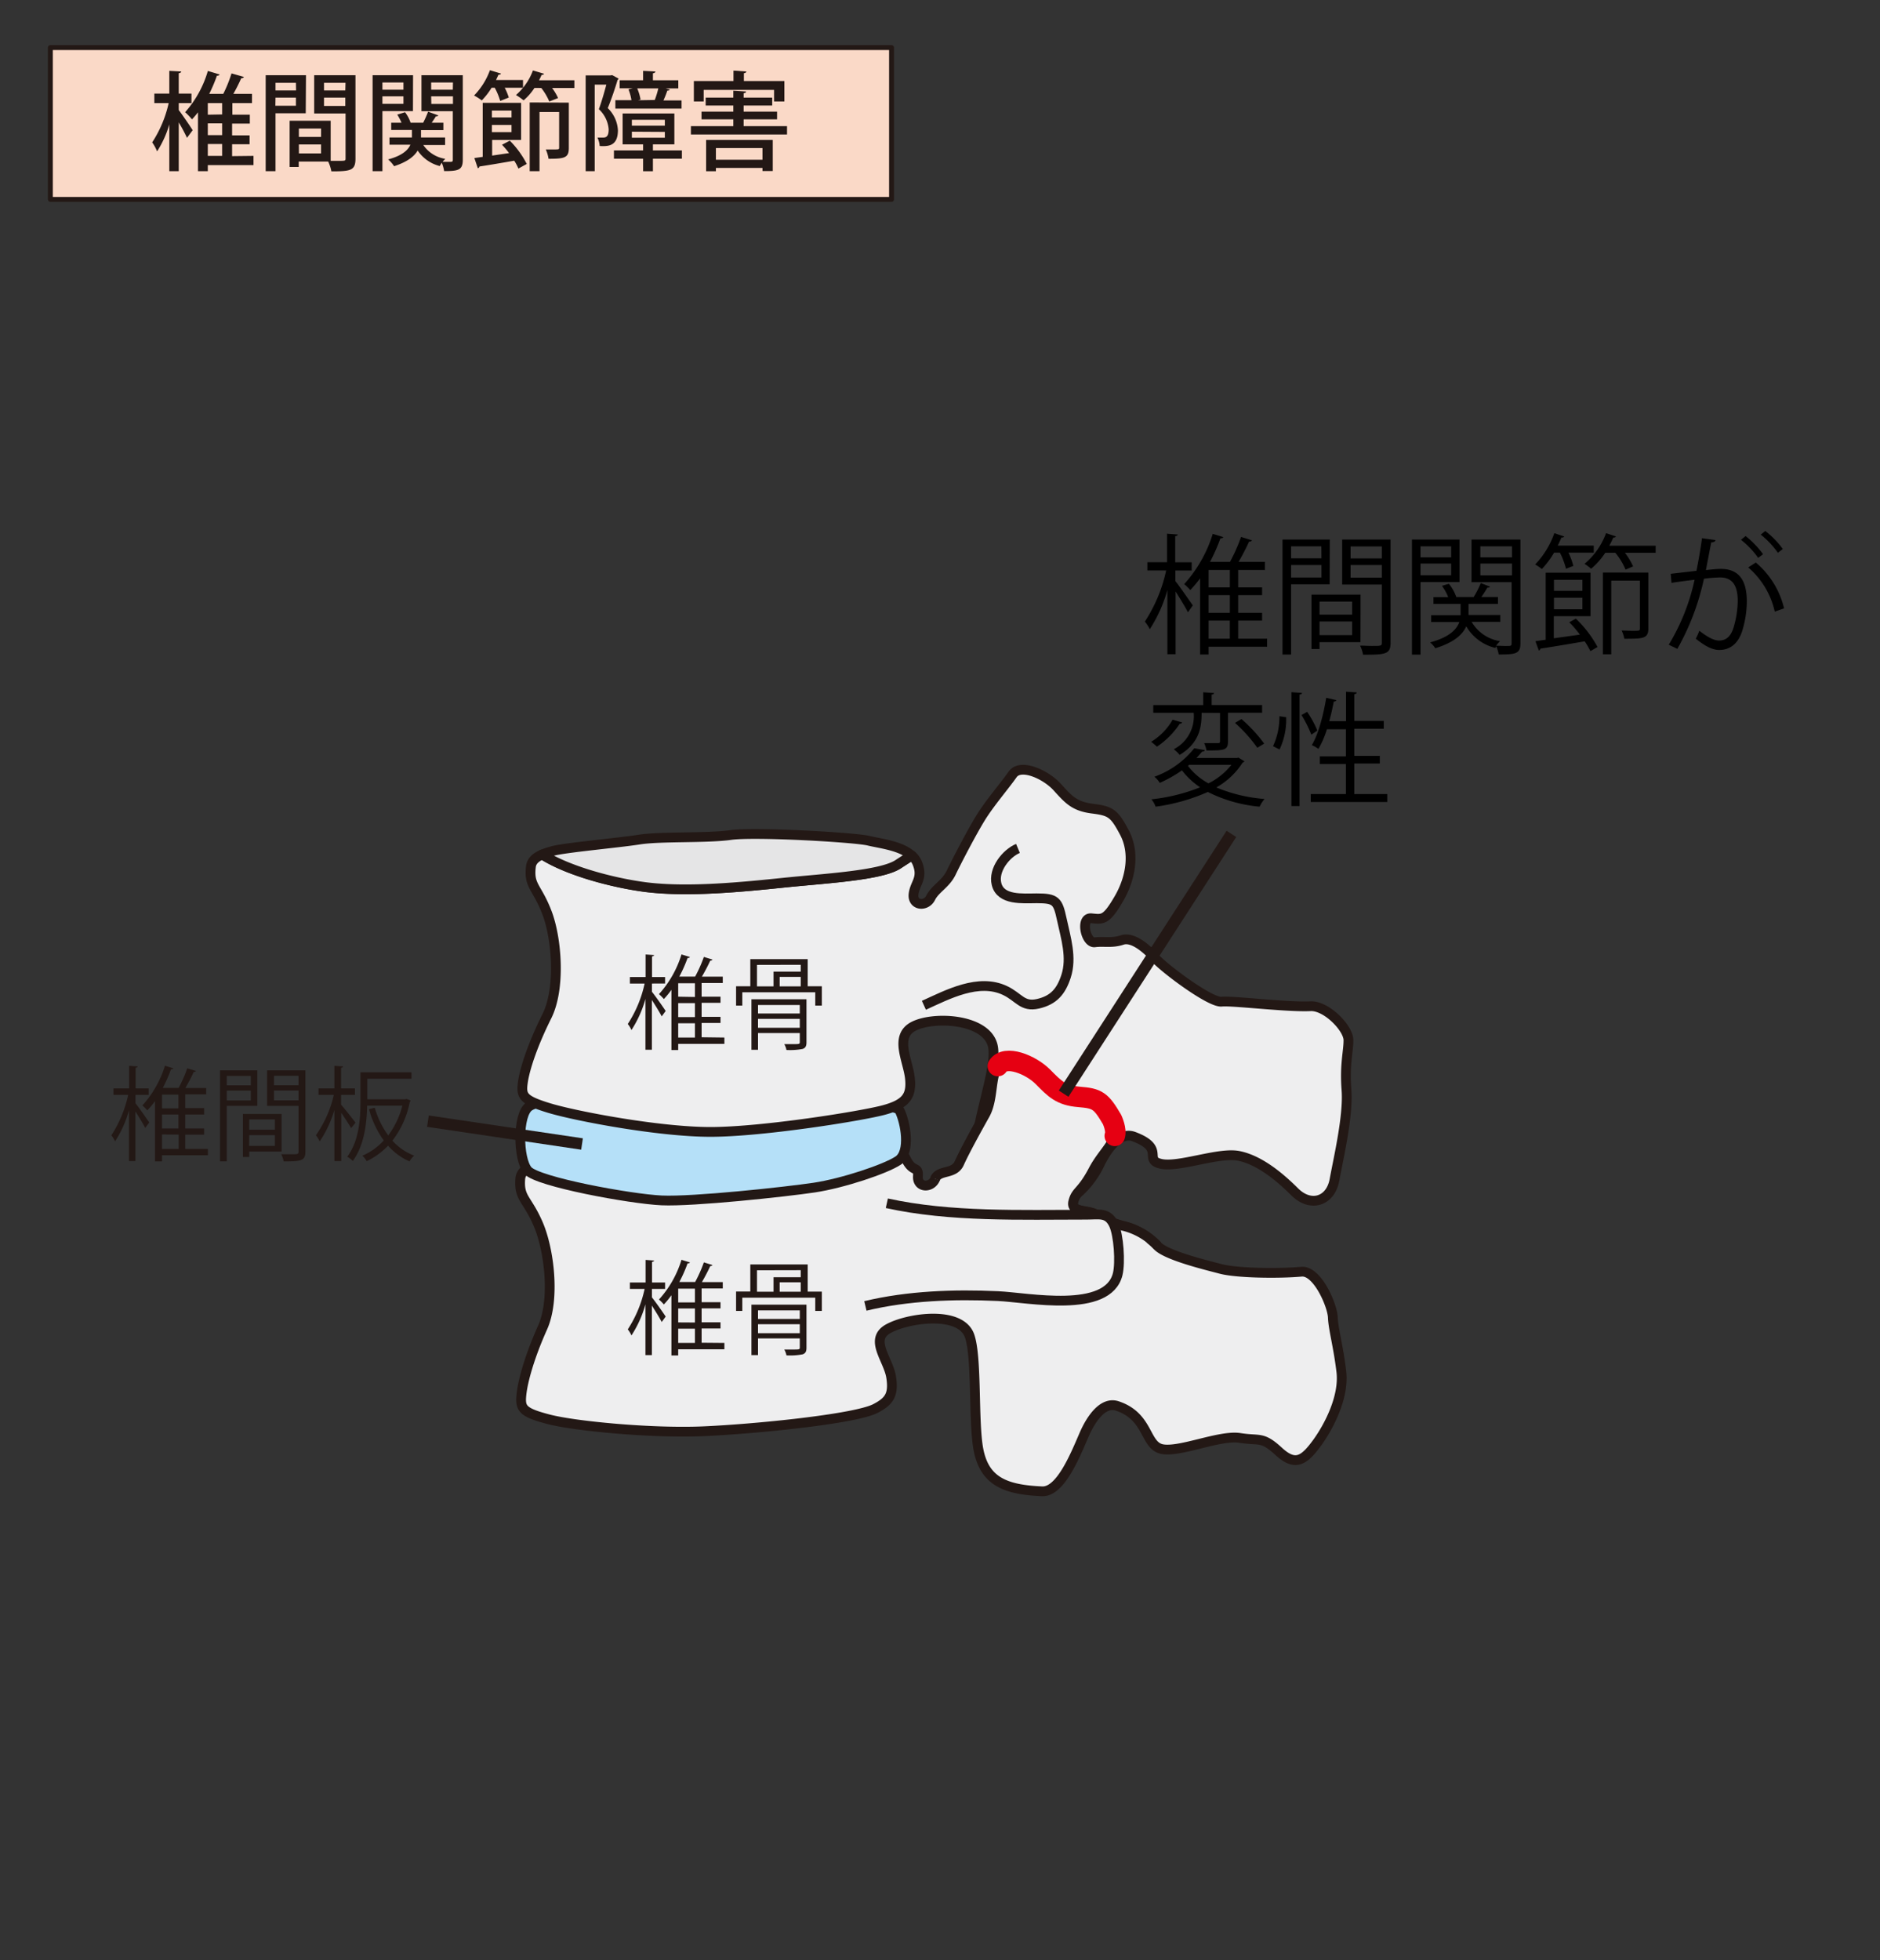 <svg xmlns="http://www.w3.org/2000/svg" width="382.96" height="399.24" viewBox="0 0 382.96 399.24"><rect x="0" y="0" width="382.96" height="399.24" fill="#333333" stroke="none"/><defs><style>.a,.e,.h{fill:none;}.b,.f{fill:#eeeeef;}.b,.c,.d,.e,.h,.i{stroke:#231815;}.b,.c,.d,.e,.f,.i{stroke-linejoin:round;}.b,.c,.d,.e{stroke-width:1.99px;}.c{fill:#e5e5e6;}.d{fill:#b5e0f8;}.f{stroke:#e60012;stroke-width:4.17px;}.f,.i{stroke-linecap:round;}.g{fill:#231815;}.h{stroke-miterlimit:10;stroke-width:2.34px;}.i{fill:#fad9c7;}</style></defs><title>アセット 56</title><rect class="a" width="382.96" height="399.24" transform="translate(382.96 399.24) rotate(-180)"/><path d="M240.82,147.15a.52.52,0,0,1-.5.25,16.65,16.65,0,0,1-4.65,4.68c-.3-.3-.85-.75-1.17-1a12.58,12.58,0,0,0,4.37-4.5Zm11.45,7.15,1.22.75a.52.52,0,0,1-.35.25,15.24,15.24,0,0,1-5.37,5.08,31.81,31.81,0,0,0,9.82,2.35,6.55,6.55,0,0,0-1,1.57,29.27,29.27,0,0,1-10.55-3,39.09,39.09,0,0,1-10.64,3,4.88,4.88,0,0,0-.85-1.5,37.27,37.27,0,0,0,9.92-2.45,15.07,15.07,0,0,1-3.7-3.45,26.85,26.85,0,0,1-4.52,2.55,5,5,0,0,0-1.1-1.25,18.16,18.16,0,0,0,8.12-5.8l2.15.38c0,.17-.23.3-.55.3-.35.42-.72.85-1.15,1.3H252Zm-7.5-9.12c0,2.42-.18,6-4.47,8.57a6.92,6.92,0,0,0-1.2-1.15,7.54,7.54,0,0,0,4.07-7.27v-.15h-8.25V143.6h10.17V141l2.2.15c0,.17-.15.3-.47.32v2.12h10.27v1.58h-6.95V151c0,1.8-.7,1.85-4.37,1.85a7.86,7.86,0,0,0-.47-1.5c1.32,0,2.44,0,2.79,0s.43-.1.43-.4v-5.75Zm-2.55,10.6L242,156a12.93,12.93,0,0,0,4.17,3.55,13.86,13.86,0,0,0,4.67-3.77Zm13.9-3.48a30,30,0,0,0-4.55-5.07l1.32-.78a31,31,0,0,1,4.63,5Z"/><path d="M262,146.08a14.49,14.49,0,0,1-1.35,6.57l-1.33-.67a14.25,14.25,0,0,0,1.3-6.1Zm1.07-5.1,2.15.15c0,.18-.17.3-.5.33v22.71h-1.65Zm3.2,4a21.69,21.69,0,0,1,2.08,3.82l-1.23.83a25,25,0,0,0-2-4Zm9.6,16.75h6.72v1.62H267v-1.62h7.17V155.6h-5.32v-1.55h5.32v-5.52H270.3a19.47,19.47,0,0,1-1.73,4,7.4,7.4,0,0,0-1.35-.77c1.33-2.2,2.33-6,2.93-9.63l2.07.48c-.05.17-.23.27-.53.27-.25,1.33-.55,2.7-.92,4h3.42v-6l2.18.15c0,.18-.15.3-.5.35v5.45h6v1.6h-6v5.52h5.2v1.55h-5.2Z"/><path class="b" d="M271.5,268.3c-.1-2.44-3.15-9.58-6.39-9.29-4.86.43-13.35.29-16.54-.59-2.26-.61-10.82-2.63-12.77-4.64a14.08,14.08,0,0,0-7-4.06,18.93,18.93,0,0,1-5.51-2.32c-1.61-1-5.21-.35-4.65-2.61s1.7-1.87,4.07-6.39,6-6.47,3.79-10.33-3-4.3-6.71-4.61-5-1.65-7.39-4.11-7.64-4.56-9.17-2.17-.85,6.8-2.58,9.9-4.16,7.49-5.23,9.87-4.08,1.29-4.93,3.19-3.65,1.79-3.51-.55-1-.5-2.51-3.69a4.25,4.25,0,0,0-1.11-1.35c-.82.6-1.71,1.2-2.63,1.87-3.38,2.47-14.67,3.53-23,4.75s-19.63,2.87-28.38,2.08c-6.7-.61-15.83-2.65-21.15-5.73-1.31.63-2.13,1.41-2.22,2.57-.31,4,1.39,4,3.64,9.2s3.5,15.31.9,21.11-4,10.75-4.3,13.6.15,3.66,5.49,5.06,21,2.9,31.51,2.45,31-2.49,35.12-4.64c2.76-1.44,3.75-2.75,3.19-6.38s-4.55-7.67-.58-9.87,14.7-3.76,16.55,1.45c1.54,4.36.75,17.31,1.78,23,1.2,6.55,5.33,8.34,13,8.67,3.65.16,6.58-6.93,8.5-11.4,1.56-3.64,4-6.88,6.76-6,6.6,2.17,5.57,8.17,9.26,8.82s11.67-2.93,15.77-2.29,4.51-.38,7.89,2.73,5.16,1.93,7.84-1.74c2.32-3.2,5.56-9.26,4.93-14.52S271.6,270.73,271.5,268.3Z"/><path class="c" d="M157.72,241.17c8.37-1.22,19.66-2.28,23-4.75.92-.67,1.81-1.27,2.63-1.87-2.25-1.91-6.49-2.17-8.83-2.65-2.82-.58-23.32-.87-28.17,0s-14.16.83-18.55,1.72-15,2.26-17.56,3.07a16.39,16.39,0,0,0-2.09.8c5.32,3.08,14.45,5.12,21.15,5.73C138.09,244,149.35,242.4,157.72,241.17Z"/><path class="d" d="M107.8,225.34c-2.42,1.61-2.32,10.74-.29,13.06s20.9,5.8,27.28,6.09,25.25-1.74,31.06-2.61,14.51-3.77,17.12-5.51,1.45-7.84.29-10.16-22.64.29-26.7,1.45-18-.58-24.67-1.74S111.28,223,107.8,225.34Z"/><path class="b" d="M274.68,211.85c0-2.44-4.47-7.06-7.72-6.91-4.88.23-15.81-1.16-18.13-.93s-11.63-6.75-13.49-8.84-4.65-4.42-6.74-3.72-3.73.23-5.59.47-3-5.12-.69-4.89,3,.47,5.58-3.95,3.25-9.54,1.16-13.49-2.79-4.42-6.51-4.89-4.89-1.86-7.21-4.41-7.44-4.89-9.07-2.56-4.65,5.81-6.51,8.83-4.88,8.84-6,11.17-3.25,3.25-4.18,5.12-3.73,1.62-3.49-.7,2.09-3.26.7-6.51a4.26,4.26,0,0,0-1.06-1.4c-.85.56-1.76,1.13-2.71,1.76-3.48,2.32-14.8,2.9-23.22,3.77s-19.73,2-28.44.87c-6.67-.89-15.71-3.31-20.88-6.62-1.34.58-2.19,1.32-2.33,2.48-.48,4,1.22,4.06,3.25,9.34s2.84,15.44,0,21.13-4.47,10.57-4.88,13.41,0,3.66,5.28,5.28,22.35,4.88,32.92,4.88,30.88-3.25,35.35-4.47,5.68-2.85,5.28-6.5-3.25-8.53.81-10.57,14.42-1.55,16,3.73c1.36,4.42-4,16.92-3.18,22.61.92,6.59,7.41,9.25,15.07,9.91,3.65.31,7.81-3.68,9.92-8.06,1.71-3.57,4.27-6.71,7-5.69,6.5,2.44,1.86,4.73,5.52,5.54s11.78-2.44,15.85-1.62,8.12,4.06,11.37,7.31,7.32,2,8.13-2.44,2.84-13,2.44-18.28S274.68,214.29,274.68,211.85Z"/><path class="c" d="M159.75,179.77c8.42-.87,19.74-1.45,23.22-3.77.95-.63,1.86-1.2,2.71-1.76-2.17-2-6.39-2.44-8.71-3-2.79-.7-23.26-1.86-28.14-1.17s-14.19.24-18.61.93-15.11,1.63-17.67,2.33a16.92,16.92,0,0,0-2.12.71c5.17,3.31,14.21,5.73,20.88,6.62C140,181.8,151.33,180.64,159.75,179.77Z"/><path class="e" d="M207.36,172.8c-2.4,1-5.1,4.34-4.36,7.27.84,3.35,5.32,2.9,8.17,2.89,3.91,0,4.31.52,5.12,4.28s2.12,7.8.86,11.62c-1,3.07-2.52,4.85-5.71,5.58s-3.87-1.35-6.7-2.69c-5.4-2.57-11.67.79-16.54,3"/><path class="b" d="M235.79,253.73a14.1,14.1,0,0,0-7-4.06,18.88,18.88,0,0,1-5.52-2.32c-1.61-1-5.21-.35-4.64-2.62s1.69-1.86,4.06-6.38,6.06-6.47,3.8-10.33-3-4.3-6.72-4.61-5-1.65-7.39-4.11-7.64-4.56-9.16-2.17-.85,6.8-2.59,9.9-4.16,7.5-5.22,9.87-4.08,1.29-4.94,3.19"/><path class="f" d="M203.26,217.13c1.52-2.39,6.73-.28,9.16,2.17s3.66,3.81,7.39,4.11,4.46.75,6.72,4.61c0,0,1,2.15.55,3.33"/><path class="b" d="M180.65,245.07c12.93,2.85,27.35,2.33,40.62,2.33,2.68,0,4.38-.55,5.61,2,1,2.15,1.38,7.7.8,10.1-2,8.13-18.24,4.76-24.4,4.48-8.94-.41-18.35-.08-27,2"/><path class="g" d="M132.8,200.32V202c.65.79,2.41,3.3,2.8,3.91l-.81,1.1c-.36-.73-1.28-2.21-2-3.34V213.8h-1.31V203.46a23.14,23.14,0,0,1-2.85,6.33,5.55,5.55,0,0,0-.75-1.23,24.53,24.53,0,0,0,3.43-8.24h-3V199h3.2v-4.6l1.73.12c0,.13-.15.23-.42.27V199h2.66v1.31Zm14.76,11v1.29h-9.41v1.26h-1.38V201.6a17.81,17.81,0,0,1-1.54,1.88,8.94,8.94,0,0,0-1-1,21.37,21.37,0,0,0,4.59-8.09l1.7.52c0,.15-.21.21-.46.21a28.84,28.84,0,0,1-1.68,3.78h3.22a27.86,27.86,0,0,0,1.78-4l1.76.54a.47.47,0,0,1-.46.21c-.42.94-1.09,2.22-1.7,3.26h4.25v1.3h-4.31V203h3.85v1.25h-3.85v2.85h3.85v1.25h-3.85v2.91Zm-6-8.26v-2.8h-3.41V203Zm0,4.1v-2.85h-3.41v2.85Zm-3.41,1.25v2.91h3.41v-2.91Z"/><path class="g" d="M164.53,200.87h2.88v3.95h-1.34V202.1H151.21v2.72h-1.27v-3.95h2.9v-5.52h11.69Zm-.25,2.65v8.78c0,.75-.19,1.13-.78,1.34a13.49,13.49,0,0,1-3.3.21,3.88,3.88,0,0,0-.44-1.19c.65,0,1.24,0,1.72,0,1.29,0,1.44,0,1.44-.4v-1.86h-8.51v3.41h-1.34V203.52Zm-10.08-7v4.37h3.37v-3h5.54V196.5Zm8.72,8.17h-8.51v1.73h8.51Zm-8.51,4.64h8.51v-1.82h-8.51Zm8.7-8.44v-1.93h-4.29v1.93Z"/><path class="g" d="M132.8,262.52v1.72c.65.79,2.41,3.3,2.8,3.91l-.81,1.11c-.36-.74-1.28-2.22-2-3.35V276h-1.31V265.66a23,23,0,0,1-2.85,6.33,5.55,5.55,0,0,0-.75-1.23,24.53,24.53,0,0,0,3.43-8.24h-3v-1.31h3.2v-4.6l1.73.12c0,.13-.15.23-.42.28v4.2h2.66v1.31Zm14.76,11v1.29h-9.41v1.26h-1.38V263.8a17.81,17.81,0,0,1-1.54,1.88,8.94,8.94,0,0,0-1-1,21.29,21.29,0,0,0,4.59-8.09l1.7.52c0,.15-.21.21-.46.21a29,29,0,0,1-1.68,3.79h3.22a28.45,28.45,0,0,0,1.78-4l1.76.55a.48.48,0,0,1-.46.2c-.42.94-1.09,2.22-1.7,3.27h4.25v1.29h-4.31v2.8h3.85v1.26h-3.85v2.84h3.85v1.25h-3.85v2.91Zm-6-8.26v-2.8h-3.41v2.8Zm0,4.1V266.5h-3.41v2.84Zm-3.41,1.25v2.91h3.41v-2.91Z"/><path class="g" d="M164.53,263.07h2.88V267h-1.34V264.3H151.21V267h-1.27v-3.95h2.9v-5.52h11.69Zm-.25,2.65v8.78c0,.75-.19,1.13-.78,1.34a13.49,13.49,0,0,1-3.3.21,3.88,3.88,0,0,0-.44-1.19c.65,0,1.24,0,1.72,0,1.29,0,1.44,0,1.44-.4v-1.86h-8.51V276h-1.34V265.72Zm-10.08-7v4.37h3.37v-2.95h5.54V258.7Zm8.72,8.17h-8.51v1.74h8.51Zm-8.51,4.64h8.51v-1.82h-8.51Zm8.7-8.44v-1.92h-4.29v1.92Z"/><path class="g" d="M27.6,223v1.71c.64.79,2.4,3.3,2.8,3.91l-.82,1.11c-.35-.74-1.27-2.22-2-3.35v10.1H26.28V226.13a23,23,0,0,1-2.84,6.33,5.59,5.59,0,0,0-.76-1.23A24.56,24.56,0,0,0,26.11,223h-3v-1.32h3.2v-4.6l1.73.12c0,.13-.14.23-.41.28v4.2h2.65V223Zm14.75,11v1.29H33v1.26H31.57V224.27A17.86,17.86,0,0,1,30,226.15a8.94,8.94,0,0,0-1-1,21.3,21.3,0,0,0,4.6-8.09l1.69.52c0,.15-.21.21-.46.21a28.9,28.9,0,0,1-1.67,3.79h3.22a27.26,27.26,0,0,0,1.77-4l1.76.55c-.06.12-.21.2-.46.2-.42,1-1.09,2.22-1.69,3.27H42v1.29H37.73v2.8h3.85V227H37.73v2.84h3.85v1.25H37.73V234Zm-6-8.26v-2.8H33v2.8Zm0,4.1V227H33v2.84ZM33,231.06V234h3.4v-2.91Z"/><path class="g" d="M52.42,225.23H46.2v11.31H44.82V218h7.6Zm-1.33-6.1H46.2v1.92h4.89Zm-4.89,5h4.89v-2H46.2Zm11.16,10.41H50.77v1.11H49.48v-8.76h7.88ZM56,228H50.77v2.09H56Zm-5.25,5.39H56v-2.19H50.77ZM62.21,218v16.55c0,1.86-.82,2-4.43,2a5.13,5.13,0,0,0-.49-1.46c.67,0,1.34,0,1.86,0,1.53,0,1.66,0,1.66-.53v-9.32h-6.4V218Zm-1.4,1.11h-5v1.92h5Zm-5,5h5v-2h-5Z"/><path class="g" d="M69.48,225c.67.73,2.5,3.07,2.94,3.66l-.9,1.11c-.37-.69-1.29-2.07-2-3.12v9.83H68.12V226.07a23.39,23.39,0,0,1-3,6.41,5.12,5.12,0,0,0-.78-1.25A23.29,23.29,0,0,0,68,223H64.88v-1.32h3.24v-4.6l1.75.12c0,.15-.12.23-.39.28v4.2H72.3V223H69.48Zm13.06-1.11.25-.06a3.4,3.4,0,0,1,.86.34.45.45,0,0,1-.17.23,18.62,18.62,0,0,1-3.55,7.92,11.55,11.55,0,0,0,4.43,3.05,4.79,4.79,0,0,0-.94,1.17,12.17,12.17,0,0,1-4.37-3.2,14.89,14.89,0,0,1-4.35,3.16,4.63,4.63,0,0,0-.88-1.11,12.73,12.73,0,0,0,4.35-3.11,19.54,19.54,0,0,1-3-6.38l1.17-.29a17.83,17.83,0,0,0,2.74,5.64,17.13,17.13,0,0,0,2.88-6.06H74.79c-.07,3.49-.57,8.09-2.93,11.27a4.45,4.45,0,0,0-1.13-.86c2.45-3.28,2.7-7.88,2.7-11.27V218.4H83.82v1.31h-9v4.18Z"/><line class="h" x1="118.56" y1="233" x2="87.17" y2="228.35"/><line class="h" x1="250.84" y1="169.84" x2="216.66" y2="222.75"/><path d="M239.43,116.19v2.17c.82,1,3,4.18,3.55,4.94l-1,1.41c-.45-.93-1.61-2.81-2.51-4.24v12.78h-1.67V120.16a29,29,0,0,1-3.59,8,7.61,7.61,0,0,0-1-1.56,30.86,30.86,0,0,0,4.34-10.42h-3.83v-1.67h4V108.7l2.2.16c0,.16-.19.29-.53.34v5.32h3.36v1.67Zm18.68,13.89v1.64H246.2v1.58h-1.74V117.8a23.26,23.26,0,0,1-2,2.38,11.9,11.9,0,0,0-1.24-1.21,27.16,27.16,0,0,0,5.82-10.24l2.14.66c-.05.18-.27.26-.58.26a37.11,37.11,0,0,1-2.12,4.79h4.07a34.36,34.36,0,0,0,2.25-5.08l2.23.69c-.08.16-.27.26-.59.26-.53,1.19-1.37,2.81-2.14,4.13h5.37v1.64h-5.45v3.55h4.87v1.58h-4.87v3.6h4.87v1.59h-4.87v3.68Zm-7.59-10.45v-3.55H246.2v3.55Zm0,5.18v-3.6H246.2v3.6Zm-4.32,1.59v3.68h4.32V126.4Z"/><path d="M270.85,119H263v14.31h-1.75V109.89h9.63Zm-1.69-7.73H263v2.44h6.19ZM263,117.62h6.19v-2.54H263Zm14.13,13.17h-8.34v1.4h-1.64V121.11h10Zm-1.7-8.25h-6.64v2.64h6.64Zm-6.64,6.82h6.64v-2.78h-6.64Zm14.47-19.47v21c0,2.36-1,2.46-5.6,2.46a6.8,6.8,0,0,0-.61-1.85c.84,0,1.69.06,2.35.06,1.93,0,2.09,0,2.09-.67V119.05h-8.09v-9.16Zm-1.77,1.4h-6.37v2.44h6.37Zm-6.37,6.35h6.37v-2.56h-6.37Z"/><path d="M297.3,118.54h-7.94v14.79h-1.74V109.89h9.68Zm-1.69-7.27h-6.25v2.25h6.25Zm-6.25,5.9h6.25v-2.38h-6.25Zm20.35-7.28v21.19c0,2.09-1,2.22-4.42,2.22a7,7,0,0,0-.5-1.66,1.5,1.5,0,0,0-.19.32,9.33,9.33,0,0,1-5.92-4.4c-.72,1.64-2.41,3.26-6.3,4.47a5.82,5.82,0,0,0-1.06-1.19c4-1.08,5.42-2.69,5.95-4.15h-5.74v-1.4h6V123H292v-1.38h3a10.1,10.1,0,0,0-1.27-2.3l1.41-.42a8.9,8.9,0,0,1,1.51,2.7l-.09,0h3.63a18.66,18.66,0,0,0,1.45-2.85l1.88.74c-.08.16-.29.21-.53.18-.31.53-.79,1.3-1.24,1.93h3.39V123h-6v2.25h6.48v1.4h-5.85a8.18,8.18,0,0,0,5.8,3.94,4.41,4.41,0,0,0-.8.93c.72,0,1.38.05,1.88.05,1.14,0,1.27,0,1.27-.53V118.57h-8.17v-8.68ZM308,111.27h-6.45v2.25H308Zm-6.45,5.92H308v-2.4h-6.45Z"/><path d="M319,115.84a16.29,16.29,0,0,0-1.24-3.28h-1.19a18.49,18.49,0,0,1-2.49,3.34,8.24,8.24,0,0,0-1.37-.93,17.44,17.44,0,0,0,3.91-6.38l2,.67c-.05.15-.24.26-.55.21-.22.55-.48,1.11-.75,1.66h7.33v1.43h-5.16a13.3,13.3,0,0,1,1,2.7Zm2.83,13.42a22.36,22.36,0,0,0-2.17-2.52L321,126a23.23,23.23,0,0,1,4.42,5.77l-1.45.85a15.64,15.64,0,0,0-1.17-2c-3.36.58-6.82,1.16-9,1.48a.49.49,0,0,1-.34.4l-.69-1.91,2.09-.29V116.64H324v8.86h-7.49V130Zm.51-11.17h-5.8v2.25h5.8Zm-5.8,6h5.8v-2.35h-5.8Zm12.62-14.84c-.05.18-.24.24-.53.24a15.94,15.94,0,0,1-.82,1.66h9.45v1.43H331a14.77,14.77,0,0,1,1.67,2.78l-1.54.66a13.64,13.64,0,0,0-2.09-3.44H327a15.1,15.1,0,0,1-2.89,3.26,10.5,10.5,0,0,0-1.34-1,14.89,14.89,0,0,0,4.39-6.25Zm6.61,7.38V128c0,2.09-1.08,2.09-4.89,2.09a6.34,6.34,0,0,0-.55-1.66c.89,0,1.71.05,2.32.05,1.27,0,1.41,0,1.41-.5v-9.71h-5.85v15h-1.69V116.61Z"/><path d="M349.45,110c-.05.31-.37.45-.87.47-.29,1.48-.77,4-1.08,5.64,1.19-.13,2.27-.24,2.93-.24,4-.05,5.4,2.62,5.4,6.59a20.54,20.54,0,0,1-.9,5.92c-.82,2.7-2.51,4-4.71,4-1.08,0-2.51-.45-4.79-2.3a9.94,9.94,0,0,0,.72-1.62c2.11,1.64,3.23,2,4.05,2,1.5,0,2.4-.95,2.93-2.64a19.85,19.85,0,0,0,.85-5.43c0-3-1-4.81-3.65-4.78a29.85,29.85,0,0,0-3.23.26,50.64,50.64,0,0,1-5.42,14.29l-1.75-.85a43.06,43.06,0,0,0,5.26-13.23c-1.34.16-3.28.4-4.7.64l-.16-1.85,5.24-.61c.39-1.93.82-4.32,1.13-6.64Zm6.14-.82a18.65,18.65,0,0,1,3.55,3.7l-1,.74a17.61,17.61,0,0,0-3.5-3.68Zm5.93,15.39a16.6,16.6,0,0,0-5.4-9l1.54-1a17.5,17.5,0,0,1,5.76,9.34Zm-1.93-16.42a17.37,17.37,0,0,1,3.57,3.67l-1,.77a17.66,17.66,0,0,0-3.49-3.7Z"/><rect class="i" x="10.26" y="9.69" width="171.35" height="30.92"/><path class="g" d="M36.41,21v1.42c.64.81,2.45,3.47,2.84,4.1l-1.16,1.55a33.42,33.42,0,0,0-1.68-3.14v9.93H34.49V25.34A21,21,0,0,1,32,30.83,8.7,8.7,0,0,0,31,29a24.3,24.3,0,0,0,3.36-8H31.44V19.07h3.05V14.43l2.42.13c0,.17-.15.3-.5.35v4.16H39V21ZM51.64,31.75v1.88H42.33v1.24h-2v-12a17.73,17.73,0,0,1-1.22,1.44,13.67,13.67,0,0,0-1.4-1.46,21.73,21.73,0,0,0,4.63-8.4l2.4.72a.51.51,0,0,1-.55.24,31.46,31.46,0,0,1-1.57,3.71h2.86a27.14,27.14,0,0,0,1.68-4.17l2.53.72a.55.55,0,0,1-.55.26,33,33,0,0,1-1.61,3.19h3.8V21h-4v2.36h3.56v1.81H47.28v2.4h3.56v1.81H47.28v2.42Zm-6.39-8.44V21H42.33v2.36Zm0,4.21v-2.4H42.33v2.4Zm-2.92,1.81v2.42h2.92V29.33Z"/><path class="g" d="M62.28,23.07H56.12v11.8h-2V15.32h8.21Zm-2-6.2H56.12v1.55h4.19Zm-4.19,4.67h4.19V19.88H56.12Zm16.32-6.22v17c0,2.43-1,2.58-4.91,2.58a8,8,0,0,0-.65-2h-6v1.11H59V24.59h8.36v8.17c.56,0,1.09,0,1.55,0,1.46,0,1.48,0,1.48-.53V23.11H64V15.32Zm-7,10.85H60.88v1.72H65.4Zm-4.52,5.08H65.4V29.42H60.88Zm9.49-14.38H66v1.55h4.34ZM66,21.58h4.34v-1.7H66Z"/><path class="g" d="M84.12,22.63H77.9V34.87h-2V15.32h8.24ZM82.18,16.8H77.9v1.47h4.28ZM77.9,21.15h4.28V19.62H77.9Zm16.37-5.83V32.54c0,2.09-.87,2.31-3.8,2.31a7.57,7.57,0,0,0-.48-1.7c-.17.24-.3.48-.41.67a7.7,7.7,0,0,1-4.5-3.16c-.69,1.18-2.09,2.31-4.8,3.19a6.83,6.83,0,0,0-1.22-1.38c2.86-.76,4.06-1.9,4.54-3H79.34V28h4.57V26.47H79.69V25h2.1a10.5,10.5,0,0,0-.87-1.66l1.59-.48A7.28,7.28,0,0,1,83.64,25H86.2a20.81,20.81,0,0,0,1-2.25l2.08.74c-.07.15-.22.22-.49.2-.21.37-.54.85-.85,1.31h2.38v1.5H85.76V28h4.91v1.53H86.22a6.61,6.61,0,0,0,4.49,2.82,3.71,3.71,0,0,0-.54.61c.76,0,1.46,0,1.7,0s.37-.11.37-.39V22.65H85.85V15.32Zm-2,1.48H87.83v1.47h4.41Zm-4.41,4.37h4.41V19.62H87.83Z"/><path class="g" d="M101.89,20.56a13.38,13.38,0,0,0-1.11-2.69h-.64a14.45,14.45,0,0,1-2,2.58,12.14,12.14,0,0,0-1.57-1A14.35,14.35,0,0,0,99.8,14.3l2.27.69a.53.53,0,0,1-.53.22c-.15.35-.33.72-.5,1.09h5.5v1.57h-3.73a11.22,11.22,0,0,1,.83,2Zm1.81,10.62a19.16,19.16,0,0,0-1.44-1.7l1.59-.83a19,19,0,0,1,3.45,4.74l-1.7.94a10.12,10.12,0,0,0-.85-1.6c-2.62.46-5.33.92-7.09,1.18a.39.39,0,0,1-.33.35l-.7-2.07,1.7-.24v-11h7.82V28.5h-5.9v3.19Zm.5-8.66h-4v1.4h4Zm-4,4.39h4V25.45h-4Zm8.67-9a11.74,11.74,0,0,1-2.21,2.53,14.76,14.76,0,0,0-1.55-1.09,12.28,12.28,0,0,0,3.45-5l2.27.67a.46.46,0,0,1-.5.22,11.18,11.18,0,0,1-.53,1.11H117v1.57h-4.54a10.55,10.55,0,0,1,1.22,2.05l-1.79.7a12.09,12.09,0,0,0-1.63-2.75Zm7,3v9.23c0,2-.85,2.2-4.13,2.2a7.37,7.37,0,0,0-.56-1.9c.61,0,1.2,0,1.65,0,1,0,1.07,0,1.07-.4V22.81h-4V34.87h-2v-14Z"/><path class="g" d="M124.7,15.3,126,16a.42.42,0,0,1-.2.28c-.5,1.7-1.28,4-2,5.74a6.74,6.74,0,0,1,2.07,4.52c0,3.36-2.16,3.27-3.71,3.2a4.78,4.78,0,0,0-.46-1.72c.44,0,.88,0,1.18,0,.63,0,1.11-.28,1.11-1.68a6.26,6.26,0,0,0-2-4.1c.56-1.53,1.13-3.51,1.52-5h-2.37V34.87h-1.84V15.36h5Zm14.2,15.34v1.68H133v2.55h-2V32.32h-5.94V30.64H131V29.4h-4.17V23.11h10.54V29.4H133v1.24ZM128.63,20.4a10,10,0,0,0-.61-2.2l.89-.22h-2.68V16.35H131V14.43l2.5.13c0,.19-.15.3-.5.37v1.42h5.17V18h-2.59l.85.24c-.07.16-.22.22-.5.22a18.69,18.69,0,0,1-.79,2h3.69v1.66H125.35V20.4Zm.08,4v1.2h6.72v-1.2Zm0,2.42v1.23h6.72V26.86Zm4.8-6.46-.13,0A17.92,17.92,0,0,0,134.1,18h-4.3a9.85,9.85,0,0,1,.68,2.29l-.52.13Z"/><path class="g" d="M151.48,25.69h8.84v1.7H140.74v-1.7h8.64V24.31H142.9V22.74h6.48V21.5h-5.63V19.88h5.63v-1.4l2.6.16c0,.19-.15.3-.5.35v.89h5.82V21.5h-5.82v1.24h6.81v1.57h-6.81Zm-8.14-7.38v2.36h-2V16.5h8.07V14.38l2.62.18c0,.17-.15.3-.5.35V16.5h8.25v4.17h-2.1V18.31Zm.5,16.56V28.5h13.57v6.33h-2.09V34.2h-9.49v.67Zm11.48-4.71h-9.49v2.38h9.49Z"/></svg>